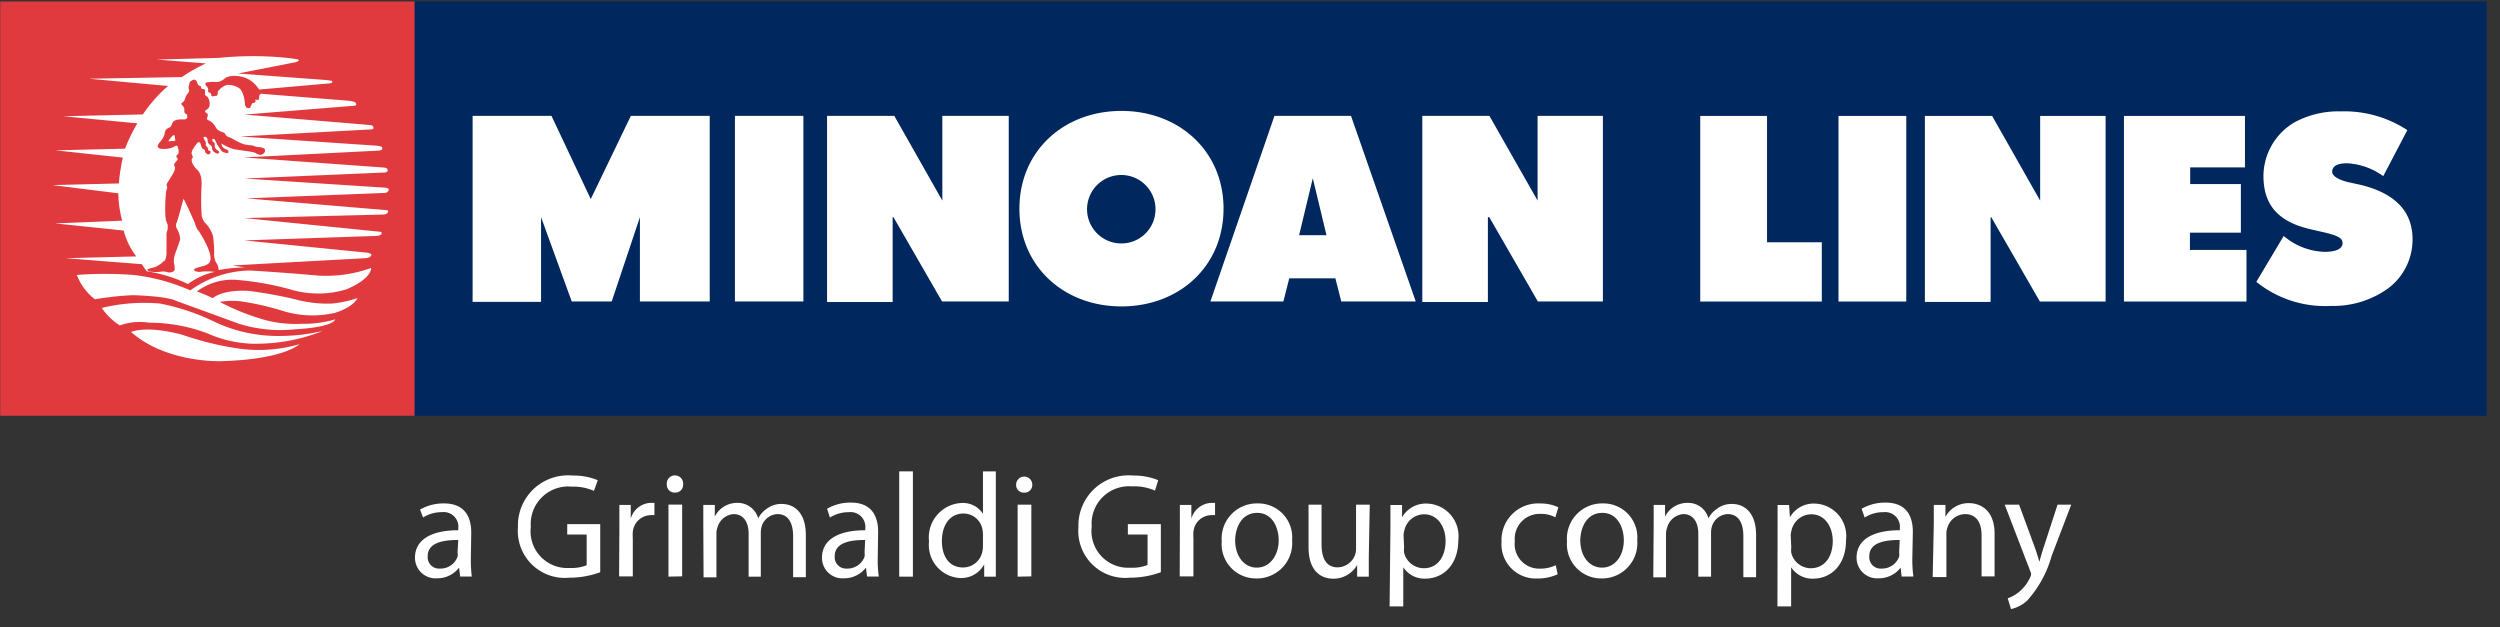 <svg xmlns="http://www.w3.org/2000/svg" width="299" height="75" viewBox="0 0 299 75"><rect x="0" y="0" width="299" height="75" fill="#333333" stroke="none"/><g><g><g><g><g><path fill="#00285e" d="M.02.167h297.394v49.562H.02z"/></g><g><g><path fill="#fff" d="M191.706 36.057V13.855h-7.81V23.99l-5.764-10.135h-8.023v22.267h7.843V25.971h.164l5.813 10.086zm-22.383 0l-7.744-22.202h-9.153l-7.663 22.202h8.727l.704-2.767h5.518l.704 2.767zm-10.675-7.925h-3.275l1.637-6.811zm-12.313-3.176c0-6.893-5.322-11.69-12.215-11.69s-12.198 4.797-12.198 11.69 5.305 11.69 12.198 11.69c6.926 0 12.215-4.797 12.215-11.69zm-8.138 0a4.077 4.077 0 0 1-4.06 4.159 4.093 4.093 0 1 1 4.06-4.16zm-17.552 11.1V13.856h-7.942V23.99l-5.747-10.135h-8.04v22.267h7.844V25.971h.098l5.813 10.086zm-24.56 0V13.856h-8.188v22.202zM70.654 23.81l-4.698-9.955h-9.432v22.251h8.187V25.971l3.668 10.086h4.781l3.373-10.086v10.086h8.35V13.855h-9.43z"/></g><g><path fill="#fff" d="M203.348 36.065V13.862h7.99v15.113h6.55v7.09zm16.537 0V13.862h8.105v22.203zm24.086 0l-5.813-10.086h-.082v10.135h-7.86V13.862h8.04l5.747 10.135V13.862h7.827v22.203zm10.053 0V13.862h14.474v6.157h-6.55v1.997h6.06v5.813h-6.092v2.063h6.762v6.173zm24.757.523a13.1 13.1 0 0 1-8.924-2.881l3.275-5.485a7.909 7.909 0 0 0 4.912 1.899c1.425 0 2.129-.41 2.129-1.048 0-.638-.655-.933-2.538-1.359l-1.294-.295c-3.962-.917-5.632-2.98-5.632-6.402a7.499 7.499 0 0 1 3.684-6.369 10.987 10.987 0 0 1 5.534-1.326c2.831-.094 5.622.69 7.99 2.243l-2.881 5.502a8.088 8.088 0 0 0-4.323-1.54c-1.392 0-1.785.492-1.785 1.016s.803.966 1.916 1.244l1.294.278c3.831.884 6.402 2.85 6.402 6.55a7.27 7.27 0 0 1-2.882 5.845 11.2 11.2 0 0 1-6.877 2.128z"/></g></g><g><g><path fill="#e03a3e" d="M.02.167h49.563v49.562H.02z"/></g><g><g><path fill="#fff" d="M37.86 32.946c-4.34-.393-7.942-.59-7.942-.59-2.573.03-5.074.86-7.155 2.375a23.48 23.48 0 0 0-6.828-1.85 45.616 45.616 0 0 0-6.746 0 6.664 6.664 0 0 0 2.162 2.914c1.49-.255 2.993-.42 4.502-.491 4.34.13 5.19.671 5.19.671l7.549 2.75c2.18.677 4.476.9 6.746.656 4.666-.262 4.732-1.18 4.732-1.18-1.324.383-2.7.56-4.077.525a14.049 14.049 0 0 1-4.06-.393 27.671 27.671 0 0 1-5.65-2.227 8.908 8.908 0 0 1 2.964 0c1.664.274 3.305.668 4.912 1.179 1.929.536 3.96.58 5.91.13 2.293-.72 2.686-1.767 2.686-1.767-.976.33-1.987.55-3.013.655a14.606 14.606 0 0 1-4.453-.508 52.576 52.576 0 0 0-5.502-.999c-3.274-.196-4.339.868-4.339.868a17.845 17.845 0 0 0-1.9-.802 7.057 7.057 0 0 1 4.913-1.376c2.103.183 4.186.555 6.222 1.114 2.204.673 4.558.673 6.762 0 3.079-1.31 2.948-2.555 2.948-2.555a15.8 15.8 0 0 1-6.534.901z"/></g><g><path fill="#fff" d="M33.193 40.183a17.717 17.717 0 0 1-7.417-1.637 26.41 26.41 0 0 0-6.648-2.243 21.596 21.596 0 0 0-6.959.524 7.466 7.466 0 0 0 2.162 2.095 7.04 7.04 0 0 1 3.487-.327 19.649 19.649 0 0 1 7.074 1.31A14.13 14.13 0 0 0 31.26 41.1a21.286 21.286 0 0 0 7.352-1.523c-1.776.42-3.596.623-5.42.606z"/></g><g><path fill="#fff" d="M28.543 41.689a36.726 36.726 0 0 1-6.697-1.638c-4.404-1.195-6.173-.344-6.173-.344 4.274 3.75 10.758 3.488 10.758 3.488 7.548-.197 9.382-2.03 9.382-2.03-2.36.685-4.837.864-7.27.524z"/></g><g><path fill="#fff" d="M46.472 22.792s.23-.36-.655-.36l-16.57-1.081 16.767-.72s.327 0 .36-.263c0 0 0-.294-.426-.327l-16.767-1.212 15.85-.802s.688 0 .688-.23c0-.228 0-.327-.95-.392l-16.046-1.08 15.719-.852s.327 0 .196-.279c-.13-.278-.098-.18-1.195-.31l-14.196-1.18 12.804-1.031s.59 0 .557-.164c-.033-.164 0-.36-.884-.458l-10.283-.819s-.393-.164-.458.36v.295c0 .033-.295.098-.426 0-.01.098-.01.197 0 .295 0 0 0 .098-.393.163a3.276 3.276 0 0 0-.23.524s-.589.328-.654-.556c0 0-.099-1.638-.917-1.9a2.407 2.407 0 0 0-1.18-.262 1.932 1.932 0 0 0-.982.623.475.475 0 0 0-.163.425s0 .262-.197.262c-.196 0-.426.131-.556 0a.573.573 0 0 0-.131-.36s-.262 0-.262-.23a.622.622 0 0 0-.18-.556s-.475-.475.278-.491c.326-.045.656-.045.982 0 .371-.066.714-.243.983-.508a2.292 2.292 0 0 1 1.277-.229 3.275 3.275 0 0 1 2.62 1.425l.163.196 8.187-.72s.524 0 .524-.164.164-.131-.622-.246l-10.627-.786 6.828-1.342s.393-.098.393-.197c0-.098.393-.13-1.342-.327a40.003 40.003 0 0 0-8.187 0l-7.45.196 5.894.459c-.999.475-1.962 1.022-2.882 1.637l-11.085.197 9.448.867a17.83 17.83 0 0 0-3.013 3.406l-9.513.213 8.858.851a20.763 20.763 0 0 0-1.473 3.03l-8.334.196 8.072.868a22.169 22.169 0 0 0-.475 3.094l-7.941.197 7.875.982a13.77 13.77 0 0 0 .459 3.275l-8.007.327 8.187.852a8.858 8.858 0 0 0 1.506 3.094l-8.432.213 9.12.72c.167.304.364.59.59.852 1.704.258 3.36.771 4.912 1.523a8.187 8.187 0 0 1 3.192-1.458 6.779 6.779 0 0 0-1.8 0s-.656 0-.656-.262c0 0-.229-.098.917-.392 0 0 .983-.164 1.015-.754 0 0 .36-.77-1.408-3.52 0 0-.229-.13-.425-.884 0 0-1.016-2.341-1.376-2.93 0 0-.59 2.193-.786 2.799a.737.737 0 0 0 0 .786c.234.387.37.825.393 1.277 0 0-.163.524-.622 1.768-.11.338-.155.694-.13 1.048.066.251.1.51.097.77 0 0 0 .393-.786.36a1.637 1.637 0 0 0-.982-.066s-1.474.099-1.474-.229c0 0-.196-.098.852-.327a3.586 3.586 0 0 0 1.08-.72s.262 0 .328-.901v-2.456l.13-.426c.02-.207.02-.415 0-.622a2.472 2.472 0 0 1-.261-.933 17.847 17.847 0 0 1 .098-3.079 2.03 2.03 0 0 0 .131-.458.393.393 0 0 1 0-.491s.688-1.08.786-1.31c.101-.185.147-.396.131-.606 0 0-.23-.164 0-.491 0 0 .328-.328.328-.459 0-.13-.197-.163-.164-.294.033-.131 0-.099.262-.36a1.965 1.965 0 0 0-.098-.786s0-.328-.459 0c-.472.21-.993.289-1.506.229 0 0-.459 0-.426-.393.091-.193.213-.37.36-.524.171-.222.314-.464.426-.72.025-.234.092-.461.196-.672.158-.113.328-.206.508-.278.11-.12.19-.267.23-.426a.639.639 0 0 1 .376-.393c.196-.064.4-.102.606-.114h.474s.36 0 .36-.295c0 0 0-.36-.196-.393 0 0-.147 0-.164-.295V13a.851.851 0 0 0-.294-.458s-.131-.131 0-.23a.966.966 0 0 0 .327-.327c.055-.21.132-.412.23-.606l.098-.147a.622.622 0 0 0 .229-.458.655.655 0 0 1 0-.623s0-.327.164-.425c.163-.099.49-.393.72 0l.131.327a.311.311 0 0 0 .197.197.196.196 0 0 1 .196.229.213.213 0 0 0 .197.164s.294 0 .294.262a1.637 1.637 0 0 0 0 .458.77.77 0 0 0 .23.18s.196.148.163.246c.057.11.1.224.131.344.026.184.026.372 0 .556a.688.688 0 0 1-.294.393s-.295.164-.23.295c.07.085.16.152.262.196 0 0 .131.099 0 .459 0 0-.196.295.246.393.334.188.602.474.77.819.184.283.472.483.802.556 0 0 .327.098.393.36a.999.999 0 0 0 .59.312c.47.289.963.54 1.473.753.364.092.737.147 1.113.163.199.09.408.157.622.197 0 0 .688 0 .852.23 0 0 .262.523-.524.72l-.491-.164s.163-.131-1.343-.328l-1.31-.196a6.008 6.008 0 0 1-1.506-.688c.017.235.137.45.327.59.173.068.338.156.491.262 0 0 .099.36-.163.294-.224-.02-.439-.099-.623-.229l-.49-.72-.345-.688s-.393-.262-.262.23l.262.228c.009.142.009.284 0 .426a.77.77 0 0 0 .295.393s.311.197.246.295c-.066.098-.164.23-.508 0s-.098 0-.098 0a2.619 2.619 0 0 1-.262-.426s.13-.262-.23-.491a.606.606 0 0 1-.294-.491.41.41 0 0 0-.23-.459s-.425-.114-.163.328l.164.262a.491.491 0 0 1 0 .327c.023.12.094.227.196.295a.59.59 0 0 1 .098.36.557.557 0 0 0 .262.131s.131.262-.196.393a.491.491 0 0 1-.426-.327.311.311 0 0 0-.262-.328s-.163-.098-.262-.557c0 0-.163-.654-.622.131 0 0-.557.655-.458 1.016l.098.262c.045.07.045.159 0 .229a.311.311 0 0 0-.098.295s0 .458.622 1.08c0 0 .655.426.557 1.981a29.013 29.013 0 0 0 0 3.275c.002.4.14.787.393 1.097.468.447.808 1.013.982 1.637.096.706.14 1.417.13 2.129-.007.352.072.7.23 1.015.206.254.31.574.295.9a19.21 19.21 0 0 1 3.144-.327l-1.474-.23 15.882-.867s.54 0 .704-.327c0 0 .197-.197-.458-.328l-14.736-1.473 15.882-.54a.95.95 0 0 0 .491-.165s.23-.262-.098-.327l-16.242-1.637 16.602-.426s.426 0 .557-.262c0 0 .164-.262-.196-.262L29.46 23.725l16.635-.655a.622.622 0 0 0 .377-.278z"/></g><g><path fill="#fff" d="M20.766 16.155s-.115 0-.557.589c0 0-.18.246.279.131h.294s.197 0 .18-.164c-.016-.164-.065-.655-.196-.556z"/></g></g></g></g><g><g><path fill="#fff" d="M54.724 66.07c.03.168.03.34 0 .507a2.161 2.161 0 0 1-2.112 1.425 1.359 1.359 0 0 1-1.457-1.49c0-1.687 2.014-1.932 3.651-1.932zm1.638-2.358c0-1.72-.639-3.504-3.275-3.504a5.65 5.65 0 0 0-2.849.737l.36.95a4.142 4.142 0 0 1 2.26-.64 1.752 1.752 0 0 1 1.948 1.982v.18c-3.324 0-5.174 1.195-5.174 3.275a2.456 2.456 0 0 0 2.636 2.472 3.275 3.275 0 0 0 2.636-1.277l.131 1.064h1.392a15.375 15.375 0 0 1-.114-2.046z"/></g><g><path fill="#fff" d="M71.787 68.437c-1.184.438-2.437.66-3.7.655a5.616 5.616 0 0 1-6.14-6.042 5.993 5.993 0 0 1 6.55-6.173 7.45 7.45 0 0 1 2.996.557l-.459 1.277a5.993 5.993 0 0 0-2.636-.507 4.486 4.486 0 0 0-4.912 4.813 4.388 4.388 0 0 0 4.634 4.912 4.912 4.912 0 0 0 2.046-.327v-3.668h-2.325V62.69h3.946z"/></g><g><path fill="#fff" d="M74.078 63.057v-2.67h1.359v1.638a2.587 2.587 0 0 1 2.39-1.883h.443v1.474a2.816 2.816 0 0 0-.54 0 2.194 2.194 0 0 0-2.047 2.014 5.192 5.192 0 0 0 0 .736v4.569h-1.638z"/></g><g><path fill="#fff" d="M79.948 68.963V60.35h1.637v8.58zm1.467-10.302a.917.917 0 0 1-.714.249.917.917 0 0 1-.95-.95.982.982 0 1 1 1.949 0 .917.917 0 0 1-.285.701z"/></g><g><path fill="#fff" d="M84.115 62.713v-2.325h1.375v1.392a2.98 2.98 0 0 1 2.718-1.637 2.538 2.538 0 0 1 2.473 1.85c.23-.447.567-.83.982-1.114a2.849 2.849 0 0 1 1.883-.605c1.146 0 2.833.736 2.833 3.733v5.026h-1.523v-4.912c0-1.637-.622-2.636-1.867-2.636-.85.035-1.59.588-1.866 1.392-.078.255-.122.52-.131.786v5.305h-1.457v-5.141c0-1.36-.606-2.342-1.801-2.342a2.161 2.161 0 0 0-1.933 1.638 1.9 1.9 0 0 0-.114.77v5.157h-1.54z"/></g><g><path fill="#fff" d="M103.403 66.07c.022.168.022.339 0 .507a2.178 2.178 0 0 1-2.128 1.425 1.359 1.359 0 0 1-1.441-1.49c0-1.687 1.998-1.932 3.635-1.932zm1.621-2.456c0-1.72-.638-3.504-3.274-3.504a5.535 5.535 0 0 0-2.833.737l.344 1.048a4.225 4.225 0 0 1 2.26-.639 1.768 1.768 0 0 1 1.964 1.981v.18c-3.324 0-5.174 1.196-5.174 3.275a2.44 2.44 0 0 0 2.62 2.472 3.275 3.275 0 0 0 2.636-1.277l.131 1.064h1.408a12.903 12.903 0 0 1-.13-2.046z"/></g><g><path fill="#fff" d="M107.546 56.376h1.637v12.591h-1.637z"/></g><g><path fill="#fff" d="M117.562 65.332a3.045 3.045 0 0 1-.082.688 2.358 2.358 0 0 1-2.292 1.85c-1.67 0-2.538-1.326-2.538-3.176s.933-3.275 2.57-3.275a2.292 2.292 0 0 1 2.26 1.801c.05.215.078.435.082.655zm0-8.956v5.076a2.849 2.849 0 0 0-2.587-1.294 4.126 4.126 0 0 0-3.864 4.601 3.946 3.946 0 0 0 3.7 4.372 3.111 3.111 0 0 0 2.898-1.637v1.473h1.392v-12.59z"/></g><g><path fill="#fff" d="M121.71 68.967v-8.612h1.638v8.58zm1.468-10.302a.917.917 0 0 1-.715.25.9.9 0 0 1-.933-.95.966.966 0 0 1 1.932 0 .917.917 0 0 1-.284.7z"/></g><g><path fill="#fff" d="M138.838 68.437a10.709 10.709 0 0 1-3.7.655 5.616 5.616 0 0 1-6.157-6.042 5.993 5.993 0 0 1 6.55-6.173 7.58 7.58 0 0 1 2.995.557l-.392 1.244a6.074 6.074 0 0 0-2.751-.507 4.47 4.47 0 0 0-4.814 4.814 4.388 4.388 0 0 0 4.617 4.912 4.912 4.912 0 0 0 2.063-.328v-3.635h-2.357V62.69h3.946z"/></g><g><path fill="#fff" d="M141.112 63.057v-2.67h1.375v1.638a2.603 2.603 0 0 1 2.407-1.883h.426v1.474a2.736 2.736 0 0 0-.54 0 2.178 2.178 0 0 0-2.047 2.014 5.059 5.059 0 0 0 0 .736v4.569h-1.638z"/></g><g><path fill="#fff" d="M147.724 64.613a5.097 5.097 0 0 0 0 .082zm0 .041c.014-1.609.802-3.315 2.636-3.315 1.85 0 2.571 1.817 2.571 3.274 0 1.867-1.097 3.275-2.62 3.275-1.511 0-2.571-1.356-2.587-3.234zm0 .041zm6.812-.082a4.06 4.06 0 0 0-4.143-4.404 4.208 4.208 0 0 0-4.273 4.552 4.093 4.093 0 0 0 4.126 4.42 4.224 4.224 0 0 0 4.29-4.568z"/></g><g><path fill="#fff" d="M163.707 66.61v2.357h-1.392v-1.391a3.275 3.275 0 0 1-2.849 1.637c-1.342 0-2.963-.77-2.963-3.766v-5.092h1.555v4.732c0 1.637.524 2.767 1.932 2.767a2.26 2.26 0 0 0 2.063-1.457c.092-.252.136-.518.131-.786v-5.256h1.638z"/></g><g><path fill="#fff" d="M167.866 64.046c.007-.21.04-.419.098-.622a2.44 2.44 0 0 1 2.358-1.915c1.654 0 2.57 1.539 2.57 3.176 0 1.916-.965 3.275-2.603 3.275a2.44 2.44 0 0 1-2.357-1.834 2.554 2.554 0 0 1 0-.639zm-1.67 8.482h1.637v-4.683c.58.884 1.58 1.4 2.636 1.36 2.03 0 3.946-1.524 3.946-4.635a3.88 3.88 0 0 0-3.667-4.338 3.275 3.275 0 0 0-3.062 1.637v-1.474h-1.392v2.8z"/></g><g><path fill="#fff" d="M186.297 68.68a5.714 5.714 0 0 1-2.472.507 4.093 4.093 0 0 1-4.241-4.388 4.372 4.372 0 0 1 4.617-4.584 5.027 5.027 0 0 1 2.178.458l-.36 1.196a3.668 3.668 0 0 0-1.818-.41 2.98 2.98 0 0 0-3.029 3.275 2.93 2.93 0 0 0 2.98 3.275 4.224 4.224 0 0 0 1.916-.41z"/></g><g><path fill="#fff" d="M189.002 64.613a5.097 5.097 0 0 0 0 .082zm0 .041c.013-1.609.802-3.315 2.636-3.315 1.85 0 2.571 1.817 2.571 3.274 0 1.867-1.064 3.275-2.603 3.275-1.528 0-2.588-1.356-2.604-3.234zm6.812-.04a4.06 4.06 0 0 0-4.143-4.405 4.208 4.208 0 0 0-4.257 4.552 4.093 4.093 0 0 0 4.11 4.42 4.224 4.224 0 0 0 4.29-4.568z"/></g><g><path fill="#fff" d="M197.78 62.713v-2.325h1.36v1.392a2.996 2.996 0 0 1 2.718-1.637 2.505 2.505 0 0 1 2.472 1.85c.23-.447.567-.83.983-1.113a2.833 2.833 0 0 1 1.866-.606c1.163 0 2.85.736 2.85 3.733v5.026h-1.524v-4.912c0-1.637-.622-2.636-1.866-2.636-.85.035-1.59.588-1.867 1.392-.086.253-.13.519-.13.786v5.305h-1.524v-5.141c0-1.36-.605-2.342-1.8-2.342a2.178 2.178 0 0 0-1.933 1.638 2.227 2.227 0 0 0-.13.77v5.157h-1.523z"/></g><g><path fill="#fff" d="M214.17 64.046c.008-.21.041-.419.099-.622a2.44 2.44 0 0 1 2.374-1.915c1.637 0 2.554 1.539 2.554 3.176 0 1.916-.982 3.275-2.62 3.275a2.407 2.407 0 0 1-2.34-1.834 2.554 2.554 0 0 1 0-.639zm-1.588 8.482h1.638v-4.683a3.013 3.013 0 0 0 2.652 1.36c2.014 0 3.914-1.524 3.914-4.635a3.88 3.88 0 0 0-3.652-4.338 3.275 3.275 0 0 0-3.062 1.637l-.098-1.474H212.6v2.8z"/></g><g><path fill="#fff" d="M227.139 66.07c.022.168.022.339 0 .507a2.178 2.178 0 0 1-2.113 1.425 1.359 1.359 0 0 1-1.457-1.49c0-1.687 1.998-1.932 3.635-1.932zm1.637-2.456c0-1.72-.639-3.504-3.275-3.504a5.65 5.65 0 0 0-2.849.736l.36 1.048a4.142 4.142 0 0 1 2.26-.638 1.768 1.768 0 0 1 1.949 1.981v.18c-3.324 0-5.175 1.195-5.175 3.275a2.456 2.456 0 0 0 2.637 2.472 3.275 3.275 0 0 0 2.636-1.277l.114 1.064h1.409a15.176 15.176 0 0 1-.131-2.046z"/></g><g><path fill="#fff" d="M231.281 62.714v-2.325h1.392v1.424a3.144 3.144 0 0 1 2.833-1.637c1.195 0 3.045.704 3.045 3.651v5.108h-1.555v-4.912c0-1.391-.524-2.537-1.998-2.537a2.26 2.26 0 0 0-2.096 1.637 2.047 2.047 0 0 0-.115.737v5.157h-1.637z"/></g><g><path fill="#fff" d="M241.482 60.355l1.866 5.076c.197.556.426 1.244.557 1.768.148-.524.328-1.179.54-1.801l1.638-5.043h1.637l-2.341 6.124a13.246 13.246 0 0 1-2.947 5.37 4.24 4.24 0 0 1-1.916.999l-.393-1.294c.497-.168.959-.43 1.359-.77a4.716 4.716 0 0 0 1.326-1.735c.057-.113.095-.235.115-.36a1.031 1.031 0 0 0-.115-.41l-3.045-7.924z"/></g></g></g></g></g></svg>